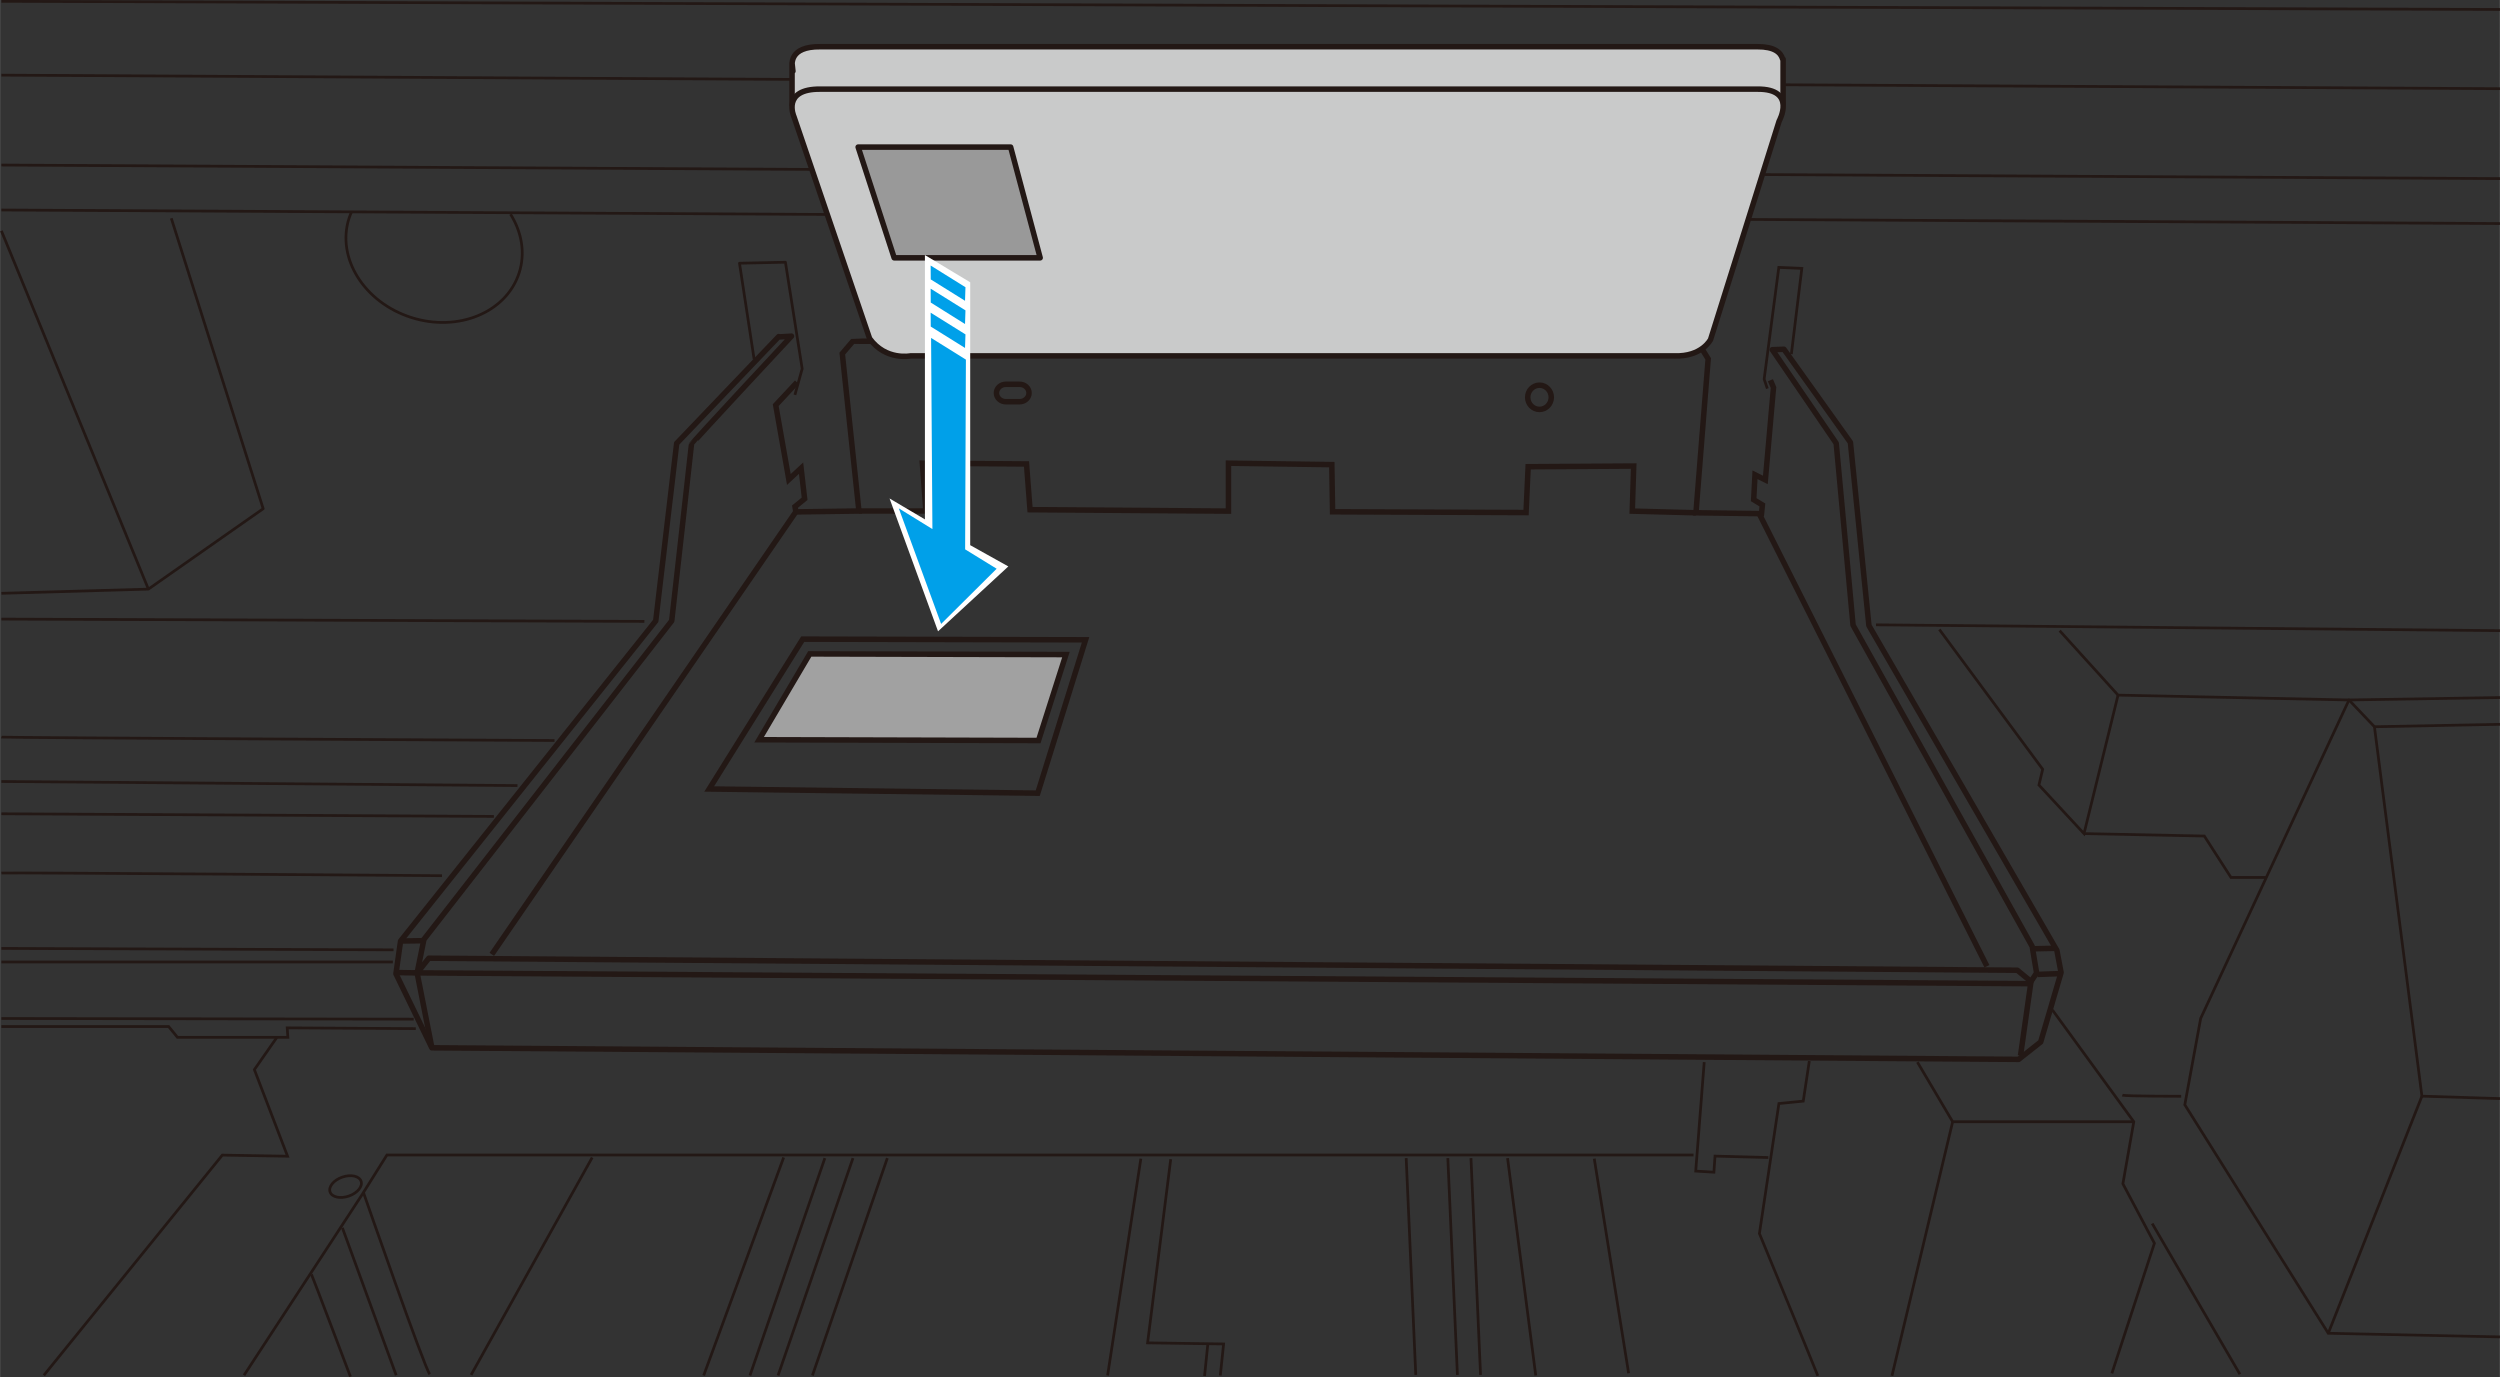 <?xml version="1.0" encoding="UTF-8"?><svg xmlns="http://www.w3.org/2000/svg" width="80.04mm" height="44.09mm" viewBox="0 0 226.89 124.99"><rect x="0" y="0" width="226.89" height="124.99" fill="#333333" stroke="none"/><defs><style>.cls-1,.cls-2,.cls-3,.cls-4,.cls-5,.cls-6,.cls-7,.cls-8,.cls-9{stroke:#231815;}.cls-1,.cls-3,.cls-4,.cls-9{stroke-miterlimit:10;}.cls-1,.cls-6,.cls-7,.cls-9{fill:none;}.cls-1,.cls-7{stroke-width:.25px;}.cls-2{stroke-linecap:round;}.cls-2,.cls-3,.cls-4,.cls-5,.cls-6,.cls-8,.cls-9{stroke-width:.5px;}.cls-2,.cls-5{fill:#c9caca;}.cls-2,.cls-5,.cls-6,.cls-7,.cls-8{stroke-linejoin:round;}.cls-3{fill:#a1a1a1;}.cls-4{fill:#231815;}.cls-10{fill:#00a0e9;}.cls-10,.cls-11{stroke-width:0px;}.cls-8{fill:#999;}.cls-11{fill:#fff;}</style></defs><g id="_レイヤー_2"><path class="cls-6" d="M70.67,30.55l-9.26,9.69-1.9,16.11-23.16,29.06-.42,2.97,3.26,6.72,144.02,1.05,2-1.58,1.85-6.3-.38-2.01-17.06-29.48-1.68-16.63-6.03-8.45-1.06.04,5.8,8.49,1.53,16.51,16.26,29.16.4,2.41-.51.77-1.24-1.02-144.18-1.09-1.06,1.35.62-3.06,22.49-28.91s1.79-15.89,1.79-16,9.08-9.84,9.08-9.84l-1.16.07Z"/><polyline class="cls-9" points="39.19 95.09 37.85 88.3 184.3 89.28 183.38 95.81"/><line class="cls-6" x1="36.35" y1="85.41" x2="38.29" y2="85.38"/><line class="cls-9" x1="184.62" y1="86.11" x2="186.56" y2="86.07"/><line class="cls-9" x1="184.92" y1="88.44" x2="186.85" y2="88.37"/><path class="cls-9" d="M72.33,34.7l-1.93,2.07,1.19,6.75,1.11-1.03.32,2.78-.87.71.08.48,5.72-.08-1.51-14.29.95-1.11c.24-.08,76.85.32,76.85.32l.79,1.27-1.11,13.97,5.95.08.08-.79-.79-.48.12-2.26.94.47.74-8.39-.28-.66"/><polyline class="cls-9" points="77.94 46.38 84.03 46.38 83.71 42.04 93.16 42.11 93.48 46.26 111.49 46.39 111.49 42.04 120.87 42.17 120.94 46.45 138.5 46.52 138.69 42.36 148.27 42.3 148.14 46.39 153.92 46.54"/><line class="cls-9" x1="159.64" y1="46.58" x2="180.33" y2="87.7"/><line class="cls-9" x1="72.22" y1="46.46" x2="44.63" y2="86.62"/><polygon class="cls-3" points="73.49 59.35 68.89 67.14 94.25 67.21 96.74 59.41 73.49 59.35"/><polygon class="cls-9" points="72.85 58.01 64.36 71.61 94.18 71.99 98.52 58.07 72.85 58.01"/><path class="cls-9" d="M92.54,36.46c.47,0,.85-.36.85-.79,0-.44-.38-.79-.85-.79h-1.26c-.47,0-.85.36-.85.79s.38.79.85.79h1.26Z"/><ellipse class="cls-9" cx="139.72" cy="36.06" rx="1.07" ry="1.1"/><line class="cls-9" x1="35.91" y1="88.27" x2="37.85" y2="88.3"/><line class="cls-7" x1=".12" y1="19.06" x2="226.89" y2="20.29"/><line class="cls-7" x1=".12" y1="14.98" x2="226.89" y2="16.21"/><line class="cls-7" x1=".12" y1="6.82" x2="226.89" y2="8.05"/><polyline class="cls-7" points=".12 53.85 13.46 53.47 23.88 46.17 15.54 19.81"/><line class="cls-7" x1="13.46" y1="53.47" x2=".12" y2="20.95"/><path class="cls-7" d="M46.33,19.44c1.02,1.63,1.36,3.53.78,5.33-1.16,3.6-5.55,5.41-9.81,4.04-4.26-1.37-6.78-5.4-5.63-8.99.07-.2.14-.4.23-.59"/><polyline class="cls-7" points="68.44 32.61 67.11 23.89 71.28 23.8 72.8 33.47 72.14 35.84"/><polyline class="cls-1" points="162.58 32.14 163.53 24.36 161.44 24.27 160.11 34.41 160.4 35.27"/><line class="cls-1" x1=".12" y1="56.19" x2="58.48" y2="56.4"/><line class="cls-1" x1="170.26" y1="56.71" x2="226.89" y2="57.24"/><polyline class="cls-1" points="226.89 121.34 211.31 121.01 198.29 100.27 199.73 92.43 213.19 63.53 226.89 63.31"/><polyline class="cls-1" points="226.89 65.74 215.5 65.96 219.81 99.49 226.89 99.71"/><line class="cls-1" x1="211.31" y1="121.01" x2="219.81" y2="99.49"/><polyline class="cls-1" points="215.5 65.96 213.19 63.53 192.23 63.09 186.93 57.24"/><polyline class="cls-1" points="192.23 63.09 189.14 75.66 185.05 71.25 185.39 69.82 176.01 57.13"/><polyline class="cls-1" points="189.14 75.66 200.06 75.88 202.48 79.64 205.68 79.64"/><polyline class="cls-1" points="191.67 124.65 195.53 112.84 192.67 107.44 193.66 101.81 186.27 91.66"/><polyline class="cls-1" points="193.66 101.81 177.22 101.81 174.02 96.4"/><line class="cls-1" x1="177.22" y1="101.81" x2="171.71" y2="124.87"/><path class="cls-1" d="M164.98,124.87c-.11-.33-5.3-12.91-5.3-12.91l1.77-11.8,2.21-.22.55-3.64"/><line class="cls-1" x1="203.29" y1="124.73" x2="195.33" y2="111.05"/><path class="cls-1" d="M192.62,99.4c.29.1,5.34.1,5.34.1"/><polyline class="cls-1" points="3.97 124.83 20.17 104.84 26.09 104.94 23.08 97.08 25.12 94.16"/><path class="cls-1" d="M39,124.73c-.49-.58-6.02-16.5-6.02-16.5l2.13-3.4h118.59"/><polyline class="cls-1" points="154.67 96.4 153.9 106.29 155.55 106.39 155.65 104.93 160.49 105.06"/><ellipse class="cls-1" cx="31.36" cy="107.7" rx="1.49" ry=".91" transform="translate(-33.55 16.21) rotate(-19.12)"/><line class="cls-1" x1="42.75" y1="124.79" x2="53.74" y2="105.06"/><path class="cls-1" d="M63.86,124.84c.2-.51,7.26-19.79,7.26-19.79"/><line class="cls-1" x1="73.73" y1="124.84" x2="80.53" y2="105.11"/><line class="cls-1" x1="68.06" y1="124.84" x2="74.86" y2="105.11"/><line class="cls-1" x1="70.61" y1="124.84" x2="77.41" y2="105.11"/><line class="cls-1" x1="103.54" y1="105.16" x2="100.52" y2="124.84"/><polyline class="cls-1" points="106.25 105.21 104.15 121.88 109.62 121.96 111.05 121.98 110.75 124.84"/><line class="cls-1" x1="109.32" y1="124.89" x2="109.62" y2="121.96"/><line class="cls-1" x1="127.62" y1="105.11" x2="128.49" y2="124.79"/><line class="cls-1" x1="131.4" y1="105.11" x2="132.27" y2="124.79"/><line class="cls-1" x1="133.5" y1="105.11" x2="134.37" y2="124.79"/><line class="cls-1" x1="136.82" y1="105.11" x2="139.38" y2="124.84"/><line class="cls-1" x1="147.81" y1="124.64" x2="144.69" y2="105.16"/><line class="cls-1" x1="22.14" y1="124.82" x2="32.98" y2="108.24"/><line class="cls-1" x1="35.95" y1="124.82" x2="31.07" y2="111.44"/><path class="cls-1" d="M28.26,115.66c.12.24,3.54,9.29,3.54,9.29"/><path class="cls-1" d="M.12,66.9c.18.06,50.2.31,50.2.31"/><path class="cls-1" d="M.12,70.93c.31,0,46.84.37,46.84.37"/><path class="cls-1" d="M.12,73.86c.18,0,44.7.24,44.7.24"/><path class="cls-1" d="M.12,79.24c.55-.06,39.99.24,39.99.24"/><polyline class="cls-1" points=".12 93.17 15.3 93.17 16.1 94.15 26.12 94.15 26.06 93.29 37.73 93.36"/><line class="cls-1" x1=".12" y1="86.08" x2="35.71" y2="86.21"/><line class="cls-1" x1=".12" y1="87.31" x2="35.65" y2="87.31"/><line class="cls-1" x1=".12" y1="92.44" x2="37.54" y2="92.5"/><circle class="cls-4" cx="79.95" cy="29.69" r=".81"/><circle class="cls-4" cx="150.03" cy="29.79" r=".81"/><line class="cls-1" x1=".12" y1=".12" x2="226.89" y2=".86"/></g><g id="_レイヤー_3"><path class="cls-2" d="M161.83,9.4v-4.03h-.04c-.17-.61-.75-1.14-2.29-1.13h-85.06c-2.81-.03-2.65,1.58-2.48,2.22l-.08-.75v3.82"/><path class="cls-5" d="M151.96,32.3h-69.32s-2.25.46-3.72-1.57l-6.87-20.15s-1.13-2.52,2.39-2.49h85.06c3.6-.03,1.97,2.9,1.97,2.9l-6.22,19.82s-.79,1.59-3.3,1.49Z"/><polygon class="cls-8" points="94.4 23.4 81.15 23.4 77.88 13.35 91.72 13.35 94.4 23.4"/></g><g id="_レイヤー_4"><polygon class="cls-11" points="83.94 23.15 83.94 47.14 80.73 45.24 85.13 57.3 91.51 51.41 88.05 49.48 88.05 25.62 83.94 23.15"/><polygon class="cls-10" points="84.62 48.02 84.5 30.67 87.66 32.64 87.59 49.86 90.45 51.62 85.41 56.63 81.57 46.14 84.62 48.02"/><polygon class="cls-10" points="84.47 29.64 84.46 28.38 87.62 30.35 87.58 31.58 84.47 29.64"/><polygon class="cls-10" points="84.47 27.46 84.46 26.2 87.62 28.17 87.58 29.41 84.47 27.46"/><polygon class="cls-10" points="84.47 25.36 84.46 24.1 87.62 26.07 87.58 27.3 84.47 25.36"/></g></svg>